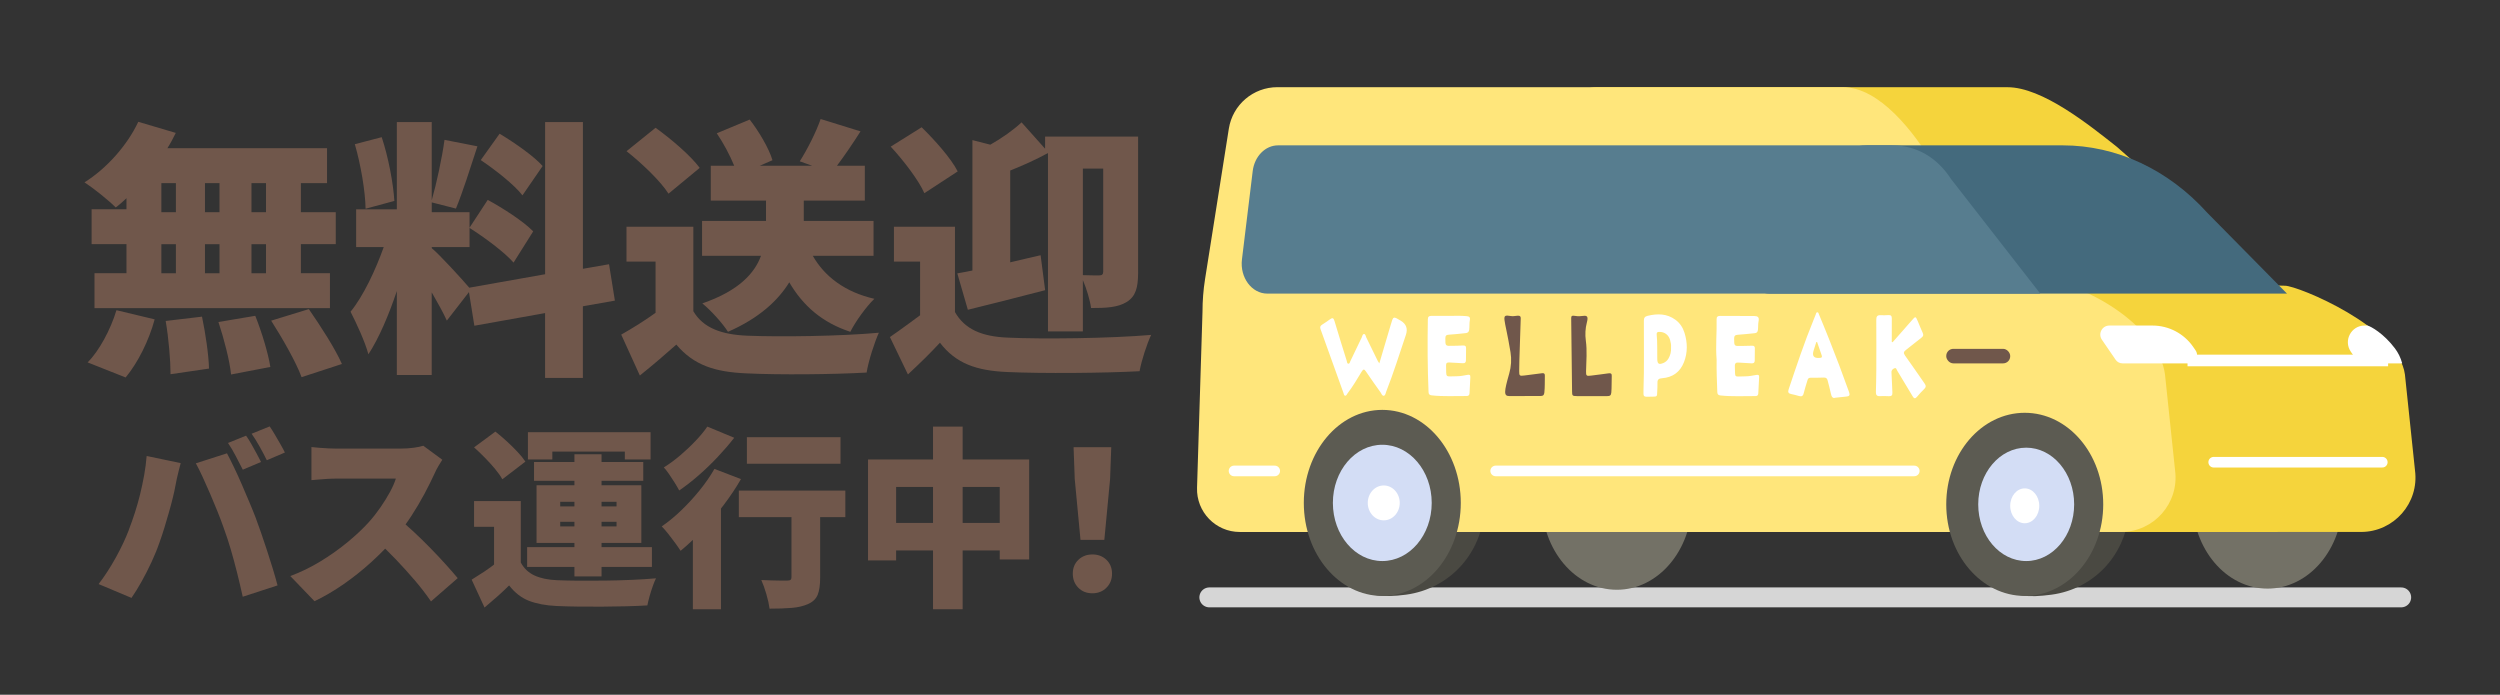 <?xml version="1.0" encoding="UTF-8"?>
<svg id="Layer_1" data-name="Layer 1" xmlns="http://www.w3.org/2000/svg" viewBox="0 0 860 239">
  <rect x="0" y="0" width="860" height="239" fill="#333333" stroke="none"/>
  <defs>
    <style>
      .cls-1 {
        fill: #5c5b52;
      }

      .cls-2 {
        fill: #577d8f;
      }

      .cls-3 {
        fill: #737166;
      }

      .cls-4 {
        fill: #d3ddf5;
      }

      .cls-5 {
        fill: #fff;
      }

      .cls-6 {
        fill: #4a4942;
      }

      .cls-7 {
        fill: #70574b;
      }

      .cls-8 {
        stroke: #fff;
        stroke-width: 3.65px;
      }

      .cls-8, .cls-9 {
        fill: none;
        stroke-linecap: round;
        stroke-miterlimit: 10;
      }

      .cls-10 {
        fill: #f5d43c;
      }

      .cls-11 {
        fill: #446a7d;
      }

      .cls-9 {
        stroke: #d6d6d6;
        stroke-width: 6.85px;
      }

      .cls-12 {
        fill: #ffe67b;
      }
    </style>
  </defs>
  <g>
    <path class="cls-7" d="M43.51,68.18c-1.26,1.18-2.44,2.27-3.7,3.18-2.44-2.45-7.67-6.64-10.74-8.64,7.58-4.73,14.71-12.73,18.5-20.82l12.9,3.82c-.9,1.82-1.8,3.55-2.89,5.27h54.92v12h-9v10h12v11h-12v10h10v12H32.51v-12h11v-10h-12v-12h12v-3.82h0ZM30.16,124.66c3.89-3.89,7.87-11.2,9.9-17.95l13.14,3.15c-1.94,7.22-5.74,14.9-9.99,19.99l-13.05-5.18h0ZM55.51,73h5v-10h-5v10ZM55.51,94h5v-10h-5v10ZM69.49,108.93c1.2,5.74,2.31,13.23,2.41,17.86l-13.23,1.94c0-4.63-.65-12.4-1.67-18.32,0,0,12.49-1.48,12.49-1.48ZM75.51,73v-10h-5v10h5ZM70.51,84v10h5v-10h-5ZM87.82,108.65c2.22,5.55,4.44,12.86,5.18,17.58l-13.51,2.59c-.46-4.63-2.41-12.22-4.35-18.05l12.68-2.13h0ZM91.51,63h-5v10h5v-10ZM91.51,84h-5v10h5v-10ZM106.24,106.33c3.98,5.74,9.07,13.6,11.38,18.88l-13.88,4.53c-1.85-5.09-6.57-13.33-10.46-19.43l12.96-3.98Z"/>
    <path class="cls-7" d="M200.51,105.36v24.64h-13v-22.3l-24.33,4.35-1.86-11.57-7.61,9.81c-1.21-2.68-3.16-6.2-5.2-9.72v28.43h-12v-28.88c-2.78,8.28-6.14,16.18-9.78,21.76-1.15-4.33-4.12-10.69-6.14-14.64,4.41-5.39,8.63-14.44,11.41-22.24h-9.49v-13h14v-30h12v26.91c1.68-5.87,3.55-14.58,4.4-20.8l11.32,2.22c-2.43,7.47-5.14,16-7.39,21.42l-8.32-2.13v3.38h13v12h-13v.37c2.79,2.31,10.49,10.74,12.91,13.6l26.09-4.63v-52.35h13v50.48l8.99-1.57,2.01,12.51-10.99,1.95h-.02ZM125.76,71.81c-.09-6.02-1.67-15.27-3.7-22.21l9.25-2.41c2.31,6.94,3.98,15.92,4.35,21.93l-9.9,2.68h0ZM167.78,68.76c5.28,2.87,12.31,7.4,15.64,10.83l-6.76,10.74c-3.05-3.52-9.9-8.61-15.18-11.94l6.29-9.62h0ZM179.72,67.19c-2.78-3.61-9.25-8.7-14.34-12.12l6.48-9.07c5.09,3.05,11.75,7.68,14.81,11.11l-6.94,10.09h0Z"/>
    <path class="cls-7" d="M238.51,107.06c3.39,5.74,9.61,8.05,18.58,8.42,11.17.46,32.04.19,45.23-1.02-1.47,3.24-3.57,9.72-4.21,13.7-11.63.65-29.85.83-41.29.28-10.89-.46-18.13-2.78-24.17-9.9-3.75,3.33-7.6,6.66-12.54,10.64l-6.41-14.07c3.75-2.13,7.96-4.72,11.81-7.5v-17.61h-10v-12h23v29.06h0ZM229.97,66.63c-2.68-4.26-9.16-10.46-14.44-14.62l9.99-8.05c5.28,3.79,12.03,9.53,15.18,13.79l-10.74,8.88h0ZM279.6,88c4.09,7.16,11.09,12.47,21.18,14.79-2.82,2.7-6.55,7.91-8.27,11.35-9.64-3.16-16.27-8.93-21-17.02-3.91,6.33-10.45,12.37-21.09,17.02-1.73-2.79-5.82-7.35-8.82-9.77,12.64-4.37,18-10.42,20.18-16.37h-20.27v-12h22v-7h-19v-12h8.05c-1.47-3.59-3.68-7.75-5.99-11.15l11.33-4.72c3.22,4.16,6.63,9.92,7.83,13.98l-4.33,1.89h17.96l-4.24-1.51c2.58-4.06,5.62-10.02,7.18-14.55l13.72,4.25c-2.76,4.35-5.62,8.5-8.1,11.81h9.58v12h-21v7h24v12h-20.91.01Z"/>
    <path class="cls-7" d="M328.51,107.35c3.35,5.92,9.27,8.42,18.06,8.79,12.03.56,35.35.28,49.42-.93-1.39,2.96-3.33,8.79-3.98,12.49-12.49.65-33.22.83-45.44.28-10.74-.46-17.77-2.96-23.23-10.09-3.24,3.52-6.66,6.85-11.01,10.92l-6.2-12.86c3.15-2.13,10.38-7.5,10.38-7.5v-18.46h-9v-12h21v29.35h0ZM317.98,66.45c-1.94-4.44-7.13-11.2-11.57-16.01l10.64-6.66c4.53,4.44,10.09,10.64,12.4,15.18l-11.48,7.5h.01ZM329.33,94.04c1.56-.29,3.32-.59,5.18-.98v-44.86l6.16,1.57c3.95-2.22,8-5.09,10.75-7.68l8.09,9.07v-4.16h32v46.76c0,5.18-.82,8.22-4,10.17-3.09,1.85-7,2.03-12.18,2.03-.36-2.68-1.55-6.65-2.82-9.61v17.65h-12v-61.36c-4.21,2.31-8.79,4.35-13,6.02v31.58c3.42-.78,6.94-1.66,10.46-2.44l1.56,12.02c-8.89,2.35-18.67,4.79-26.59,6.74l-3.62-12.51h.01ZM372.51,58v36.65c2.3.09,4.79.09,5.62.09,1.01,0,1.38-.37,1.38-1.39v-35.35h-7Z"/>
  </g>
  <line class="cls-9" x1="416.01" y1="205.5" x2="826.01" y2="205.5"/>
  <g>
    <path class="cls-6" d="M510.76,172.57c0,17.67-12.23,30-27.1,32-16.04,2.15-22.3-2.89-22.3-20.56s7.34-43.43,22.3-43.43,27.1,14.33,27.1,32h0Z"/>
    <path class="cls-6" d="M732.54,172.91c0,17.49-12.1,29.69-26.82,31.66-15.88,2.13-20.51-2.01-20.51-19.5s5.7-43.83,20.51-43.83,26.82,14.18,26.82,31.66h0Z"/>
  </g>
  <g>
    <ellipse class="cls-3" cx="556.2" cy="172.38" rx="25.83" ry="30.5"/>
    <ellipse class="cls-3" cx="780.04" cy="171.98" rx="25.83" ry="30.5"/>
  </g>
  <path class="cls-10" d="M783.54,183h-251.39c-12.5,0-22.64-10.14-22.64-22.64v-55.08c0-2.93.57-5.83,1.68-8.55l16.98-43.69c3.47-8.51,11.75-23.04,20.94-23.04h141.46c12.01,0,28.15,13.02,37.58,20.47l54.39,47.73,3.5.09c4.43,0,39.11,14.28,41.25,30.51l3.47,33.02c1.48,11.22-7.25,21.17-18.56,21.17h-28.66Z"/>
  <path class="cls-12" d="M701.02,183h-274.52c-8.31,0-14.98-6.88-14.72-15.19l1.88-60.55c0-3.77.29-7.53.88-11.26l8.18-51.74c1.3-8.22,8.38-14.27,16.7-14.27h194.52c12.72,0,24.52,15.61,31.12,26.49l30.58,39.47,5.86.31c16.34.96,41.12,16.31,43.26,32.54l3.47,33.02c1.48,11.22-7.25,21.17-18.56,21.17h-28.66,0Z"/>
  <g>
    <g>
      <ellipse class="cls-1" cx="475.51" cy="173" rx="27" ry="32"/>
      <ellipse class="cls-4" cx="475.51" cy="173" rx="17" ry="20"/>
      <ellipse class="cls-5" cx="476.01" cy="173" rx="5.5" ry="6"/>
    </g>
    <g>
      <ellipse class="cls-1" cx="696.51" cy="173.5" rx="27" ry="31.5"/>
      <ellipse class="cls-4" cx="697.01" cy="173.5" rx="16.5" ry="19.5"/>
      <ellipse class="cls-5" cx="696.51" cy="174" rx="5" ry="6"/>
    </g>
  </g>
  <g>
    <path class="cls-11" d="M608.7,101h178.03l-27.42-27.8c-13.43-14.9-31.23-23.2-49.74-23.2h-67.34c-3.95,0-8.23,1.54-12.48,4.41-5.68,3.84-10.33,9.46-13.55,16.15-5.94,12.35-17.37,30.44-7.5,30.44Z"/>
    <path class="cls-2" d="M435.95,101h265.9l-30.65-39.36c-4.91-7.59-12-11.64-20.41-11.64h-211.14c-4.38,0-8.1,3.77-8.72,8.85l-3.7,30.39c-.76,6.21,3.36,11.76,8.72,11.76h0Z"/>
  </g>
  <g>
    <path class="cls-5" d="M752.94,125h-22.81c-.94,0-1.82-.46-2.35-1.24l-4.73-6.9c-1.41-2.06.06-4.87,2.56-4.87h14.85c5.61,0,10.86,2.76,14.03,7.39l.79,1.15c1.3,1.89-.06,4.46-2.35,4.46h0Z"/>
    <path class="cls-5" d="M826.35,125h-13.42c-.94,0-1.82-.46-2.35-1.24l-1.9-2.78c-2.61-3.81.12-8.99,4.73-8.99h-.3,1.3c1.17.26,5.62,2.77,9.44,7.84,1.16,1.54,2.01,3.29,2.5,5.16h0Z"/>
    <rect class="cls-5" x="752.51" y="122" width="69" height="4"/>
  </g>
  <rect class="cls-7" x="669.51" y="120" width="22" height="5" rx="2.44" ry="2.44"/>
  <line class="cls-8" x1="514.51" y1="162" x2="658.51" y2="162"/>
  <line class="cls-8" x1="761.51" y1="159" x2="819.51" y2="159"/>
  <line class="cls-8" x1="438.51" y1="162" x2="424.51" y2="162"/>
  <path class="cls-5" d="M474.49,124.99c1.37-4.63,2.68-8.96,3.94-13.31.85-2.94.82-2.94,3.45-1.35,1.87,1.13,2.45,2.74,1.76,4.83-2.2,6.54-4.26,13.13-6.78,19.55-.2.52-.26,1.31-.81,1.42-.61.12-.81-.69-1.12-1.13-1.71-2.39-3.41-4.79-5.06-7.23-.56-.83-.89-.86-1.43.03-1.55,2.59-3.11,5.19-4.94,7.6-.21.28-.35.76-.75.73-.42-.03-.45-.53-.56-.85-2.64-7.34-5.26-14.68-7.91-22.01-.25-.7-.16-1.15.47-1.55.93-.59,1.85-1.21,2.74-1.86.83-.61,1.24-.57,1.57.55,1.35,4.58,2.79,9.13,4.21,13.69.12.37.1.96.54,1.01.48.06.54-.53.71-.87,1.32-2.72,2.61-5.45,3.92-8.17.21-.42.25-1.13.76-1.16.56-.03.57.69.77,1.11,1.34,2.71,2.65,5.43,3.98,8.14.1.21.25.4.53.83h0Z"/>
  <path class="cls-5" d="M498.13,108.67c2.12,0,4.25-.12,6.37.08.88.08,1.33.35,1.13,1.38-.21,1.08-.08,2.19-.22,3.29-.11.83-.54,1.11-1.26,1.18-1.91.19-3.81.42-5.72.53-.88.05-1.22.32-1.23,1.23-.01,2.7-.04,2.69,2.58,2.6,1.14-.04,2.29-.02,3.43-.11.79-.06,1.14.19,1.12,1-.03,1.35-.04,2.69-.04,4.04,0,.78-.33,1.11-1.12,1.06-1.55-.1-3.1-.15-4.64-.26-.79-.05-1.11.24-1.08,1.05.12,4.5-.46,3.69,3.69,3.69,1.21,0,2.43-.25,3.63-.47.72-.13,1.08-.03,1.03.81-.12,1.83-.19,3.67-.28,5.5-.03.65-.34.96-1,.96-4-.04-8,.22-11.99-.22-.72-.08-1.08-.33-1.11-1.13-.35-8.36-.39-16.73-.24-25.09.02-.89.45-1.13,1.21-1.13h5.76-.02Z"/>
  <path class="cls-5" d="M590.52,123.77c-.4-4.79.11-9.36-.01-13.93-.02-.87.38-1.17,1.17-1.17,3.92.01,7.85.02,11.77.04,1.16,0,1.81.38,1.5,1.77-.21.98-.1,2.03-.23,3.05-.1.79-.5,1.04-1.19,1.1-1.91.18-3.82.41-5.73.53-.96.06-1.27.43-1.26,1.36.02,2.56-.01,2.56,2.5,2.49,1.23-.04,2.45-.03,3.68-.08.68-.03.97.24.95.92-.03,1.39-.04,2.78-.04,4.17,0,.74-.38,1.01-1.08.97-1.47-.09-2.94-.14-4.4-.26-.98-.08-1.41.2-1.36,1.27.19,4.27-.54,3.47,3.62,3.46,1.25,0,2.51-.26,3.76-.48.67-.12,1.02,0,.97.75-.11,1.88-.2,3.75-.29,5.63-.03.6-.35.89-.94.89-4.04-.03-8.09.23-12.13-.22-.78-.09-1.01-.47-1.03-1.2-.14-3.75-.29-7.51-.23-11.05h0Z"/>
  <path class="cls-5" d="M651.05,117.73c2.18-2.48,4.38-4.94,6.54-7.43,1.37-1.58,1.36-1.6,2.16.27.56,1.31,1.07,2.65,1.67,3.95.34.73.19,1.17-.45,1.65-1.79,1.36-3.5,2.82-5.29,4.18-.79.6-1,1.05-.34,1.96,2.27,3.14,4.43,6.37,6.67,9.54.54.76.64,1.29-.1,1.98-.89.83-1.69,1.77-2.49,2.7-.61.71-1.01.58-1.46-.18-1.74-2.95-3.52-5.89-5.3-8.82-.23-.37-.32-1.11-.96-.85-.58.23-1.09.62-1.03,1.47.15,2.28.18,4.57.31,6.85.06.95-.26,1.35-1.24,1.29-1.02-.06-2.04-.07-3.06-.02-1.03.06-1.39-.4-1.37-1.37.06-2.49.13-4.98.14-7.47.02-5.8.03-11.6-.01-17.41,0-1.15.32-1.66,1.51-1.59.89.05,1.8.01,2.69-.04.86-.05,1.15.32,1.14,1.15-.03,2.69-.01,5.38-.01,8.07.09.04.18.08.27.12h.01Z"/>
  <path class="cls-5" d="M631.31,136.83c-.83.29-1.27-.33-1.49-1.45-.3-1.52-.75-3.01-1.12-4.51-.17-.69-.53-1.02-1.29-.99-1.55.06-3.1.07-4.65.07-.62,0-.84.35-.99.87-.43,1.49-.95,2.96-1.3,4.46-.24,1.04-.76,1.2-1.66.94-.86-.25-1.73-.49-2.61-.66-.99-.19-1.24-.64-.91-1.63,2.7-8.05,5.38-16.11,8.61-23.97.25-.6.47-1.22.73-1.82.12-.28.12-.73.53-.72.4,0,.44.44.56.72,1.15,2.79,2.32,5.58,3.43,8.39,2.41,6.07,4.73,12.17,6.92,18.33.39,1.11.12,1.48-.96,1.56-1.14.09-2.27.24-3.81.4h0ZM625.08,117.64c-.09.01-.18.02-.27.03-.32,1.01-.66,2.01-.96,3.02-.53,1.77.13,2.58,1.99,2.43.08,0,.16-.01.24-.01.62-.01.78-.3.58-.88-.54-1.53-1.06-3.07-1.59-4.6h.01Z"/>
  <path class="cls-5" d="M567.56,136.47c-2.22.07-2.27.07-2.2-2.13.28-8,.09-16.01.13-24.01,0-1.01.34-1.46,1.31-1.69,3.39-.81,6.64-.79,9.59,1.39,1.54,1.14,2.53,2.69,3.08,4.47,1.05,3.36,1.11,6.77-.18,10.08-1.33,3.4-3.9,5.26-7.54,5.53-1.12.08-1.64.45-1.58,1.62.05,1.02-.07,2.04-.09,3.06-.04,1.63-.03,1.63-1.65,1.67h-.87ZM574.83,119.52c.08-.82-.07-1.7-.32-2.56-.52-1.79-1.91-2.8-3.7-2.79-.67,0-.98.19-.91.91.29,2.81.13,5.62.2,8.44.04,1.67.56,2,2.11,1.35.74-.31,1.31-.81,1.72-1.5.68-1.16.99-2.4.91-3.84h0Z"/>
  <path class="cls-7" d="M524.51,136.25c-1.76,0-3.51,0-5.27,0-2.02.02-1.87-1.4-.05-7.82.67-2.35.82-4.82.43-7.24-2.02-12.36-3.54-13.06.07-12.48.47.08.95.08,1.42,0,1.44-.22,2.06-.2,2.02.87-.17,4.73-.31,9.46-.46,14.18-.04,1.31-.05,2.61-.07,3.92-.02,1.59.16,1.71,1.79,1.49,2.02-.28,4.05-.49,6.06-.78.72-.1,1,.16.98.84-.05,1.96.04,3.91-.18,5.87-.1.86-.48,1.12-1.25,1.12h-5.51v.02h.02Z"/>
  <path class="cls-7" d="M547.51,136.26c-1.68,0-3.35.02-5.03,0-1.6-.02-1.67-.11-1.69-1.67-.09-8.37-.18-16.74-.3-25.11-.01-.82.25-1.01,1.51-.79.87.15,1.75.11,2.62-.02,1.47-.21,1.77.36,1.26,2.27-.53,2.02-.64,4.13-.36,6.2.5,3.56.15,7.09.08,10.63-.03,1.52.16,1.65,1.72,1.44,2.02-.27,4.05-.49,6.07-.79.77-.11,1.08.14,1.05.89-.08,1.92.02,3.83-.15,5.75-.09,1.02-.55,1.21-1.4,1.2-1.8-.02-3.6,0-5.39,0v.02-.02Z"/>
  <g>
    <path class="cls-7" d="M44.29,182.33c.75-1.94,1.46-3.94,2.12-5.99s1.26-4.16,1.79-6.32c.53-2.16.99-4.34,1.39-6.55.4-2.2.68-4.41.86-6.61l11.71,2.45c-.18.71-.4,1.55-.66,2.55-.26.99-.5,1.95-.69,2.88-.2.93-.34,1.65-.43,2.18-.22,1.23-.53,2.67-.93,4.3s-.85,3.33-1.36,5.09c-.51,1.76-1.02,3.52-1.55,5.26-.53,1.74-1.06,3.34-1.59,4.8-.75,2.21-1.68,4.5-2.78,6.88s-2.26,4.65-3.47,6.81c-1.21,2.16-2.37,4.03-3.47,5.62l-11.31-4.76c2.07-2.69,4.03-5.71,5.89-9.06,1.85-3.35,3.35-6.53,4.5-9.52h-.02ZM76.96,181.61c-.62-1.76-1.33-3.66-2.15-5.69s-1.67-4.07-2.55-6.12c-.88-2.05-1.74-3.98-2.58-5.79-.84-1.81-1.61-3.35-2.31-4.63l10.71-3.44c.71,1.32,1.51,2.92,2.41,4.8.9,1.87,1.81,3.86,2.71,5.95s1.77,4.13,2.61,6.12c.84,1.98,1.54,3.73,2.12,5.23.53,1.41,1.13,3.1,1.82,5.06.68,1.96,1.38,4.02,2.08,6.18.71,2.16,1.38,4.29,2.02,6.38.64,2.09,1.18,4,1.62,5.72l-11.97,3.9c-.62-2.82-1.27-5.59-1.95-8.3s-1.4-5.36-2.15-7.94-1.57-5.06-2.45-7.44h0ZM84.64,149.86c.57.79,1.18,1.75,1.82,2.88.64,1.12,1.26,2.24,1.85,3.34.6,1.1,1.09,2.05,1.49,2.84l-6.28,2.65c-.71-1.37-1.51-2.92-2.41-4.66s-1.8-3.25-2.68-4.53l6.22-2.51h0ZM92.77,146.68c.57.84,1.19,1.82,1.85,2.94.66,1.12,1.3,2.23,1.92,3.31.62,1.08,1.1,2,1.46,2.74l-6.22,2.65c-.66-1.37-1.48-2.92-2.45-4.66-.97-1.74-1.9-3.23-2.78-4.46l6.22-2.51h0Z"/>
    <path class="cls-7" d="M152.17,158.13c-.31.44-.75,1.15-1.32,2.12s-1.04,1.87-1.39,2.71c-.93,2.03-2.06,4.31-3.41,6.85-1.35,2.54-2.87,5.1-4.56,7.71-1.7,2.6-3.52,5.05-5.46,7.34-2.47,2.87-5.21,5.68-8.23,8.43-3.02,2.76-6.2,5.29-9.52,7.61-3.33,2.31-6.69,4.29-10.09,5.92l-8.33-8.66c3.57-1.32,7.05-3.02,10.45-5.09,3.39-2.07,6.52-4.3,9.39-6.68,2.87-2.38,5.27-4.65,7.21-6.81,1.46-1.63,2.79-3.33,4-5.09,1.21-1.76,2.28-3.49,3.21-5.19.93-1.7,1.61-3.25,2.05-4.66h-20.57c-.97,0-2,.03-3.08.1s-2.09.14-3.04.23c-.95.09-1.73.16-2.35.2v-11.38c.79.09,1.73.18,2.81.26,1.08.09,2.14.16,3.17.2,1.04.04,1.86.07,2.48.07h22.09c1.68,0,3.23-.1,4.66-.3,1.43-.2,2.52-.43,3.27-.69l6.55,4.83v-.03ZM136.89,178.23c1.68,1.32,3.48,2.89,5.42,4.7s3.87,3.69,5.79,5.66c1.92,1.96,3.69,3.85,5.32,5.66s2.98,3.35,4.03,4.63l-9.19,8c-1.63-2.38-3.47-4.77-5.52-7.18-2.05-2.4-4.21-4.8-6.48-7.18-2.27-2.38-4.6-4.65-6.98-6.81l7.61-7.47h0Z"/>
    <path class="cls-7" d="M179.15,193.51c1.1,2.03,2.68,3.52,4.73,4.46,2.05.95,4.62,1.49,7.71,1.62,2.07.09,4.54.14,7.41.17,2.87.02,5.88,0,9.03-.03s6.26-.13,9.33-.26c3.06-.13,5.83-.31,8.3-.53-.35.71-.73,1.62-1.12,2.74-.4,1.12-.76,2.27-1.09,3.44s-.58,2.22-.76,3.14c-2.16.13-4.6.23-7.31.3-2.71.07-5.5.11-8.37.13s-5.64,0-8.33-.03-5.09-.11-7.21-.2c-3.75-.18-6.92-.77-9.52-1.79-2.6-1.01-4.87-2.78-6.81-5.29-1.23,1.23-2.54,2.46-3.9,3.67-1.37,1.21-2.89,2.52-4.56,3.94l-4.43-9.59c1.37-.84,2.8-1.75,4.3-2.74s2.93-2.04,4.3-3.14h8.33-.03ZM163.08,153.89l7.34-5.42c1.23.97,2.51,2.06,3.84,3.27,1.32,1.21,2.56,2.43,3.7,3.64,1.15,1.21,2.07,2.35,2.78,3.41l-7.94,6.08c-.57-1.06-1.4-2.24-2.48-3.54-1.08-1.3-2.26-2.6-3.54-3.9-1.28-1.3-2.51-2.48-3.7-3.54h0ZM179.15,172.35v24.94h-9.19v-16.07h-6.88v-8.86h16.07ZM181.33,188.22h42.93v6.81h-42.93v-6.81h0ZM181.6,148.67h42.2v9.39h-8.86v-2.71h-24.94v2.71h-8.4v-9.39ZM183.71,158.92h37.57v6.48h-37.57v-6.48h0ZM184.57,166.92h36.05v19.84h-36.05v-19.84ZM192.71,172.61v1.59h19.38v-1.59h-19.38ZM192.71,179.49v1.59h19.38v-1.59h-19.38ZM197.6,156.27h9.33v42h-9.33v-42Z"/>
    <path class="cls-7" d="M245.76,161.3l9.13,3.51c-1.72,3-3.74,6.02-6.05,9.06s-4.74,5.91-7.28,8.6-5.02,5.03-7.44,7.01c-.44-.7-1.05-1.59-1.82-2.65s-1.58-2.12-2.41-3.17c-.84-1.06-1.59-1.92-2.25-2.58,2.25-1.54,4.49-3.38,6.71-5.52,2.23-2.14,4.33-4.43,6.32-6.88,1.98-2.45,3.68-4.9,5.09-7.37h0ZM243.31,146.75l9.26,3.84c-1.68,2.16-3.56,4.35-5.66,6.58-2.09,2.23-4.28,4.33-6.55,6.32-2.27,1.98-4.51,3.73-6.71,5.23-.4-.75-.9-1.62-1.52-2.61-.62-.99-1.26-1.97-1.92-2.94s-1.28-1.76-1.85-2.38c1.85-1.15,3.73-2.52,5.62-4.13,1.9-1.61,3.67-3.28,5.32-5.03,1.65-1.74,2.99-3.36,4-4.86v-.02ZM238.35,178.1l8.4-8.47,1.26.46v39.49h-9.66v-31.48h0ZM254.16,168.77h36.64v9.13h-36.64v-9.13h0ZM256.93,150.39h32.21v9.13h-32.21v-9.13ZM272.28,171.49h9.85v27.32c0,2.43-.28,4.34-.83,5.75s-1.67,2.49-3.34,3.24c-1.59.7-3.48,1.15-5.69,1.32-2.21.18-4.72.26-7.54.26-.18-1.41-.54-3.07-1.09-4.96-.55-1.9-1.14-3.53-1.75-4.89,1.1.04,2.25.09,3.44.13,1.19.04,2.28.07,3.27.07h2.08c.62,0,1.04-.09,1.26-.26.22-.18.33-.48.33-.93v-27.05h.01Z"/>
    <path class="cls-7" d="M298.6,158.06h55.43v34.39h-10.12v-24.94h-35.65v25.27h-9.66v-34.72ZM303.56,179.89h45.9v9.46h-45.9v-9.46ZM320.96,146.75h10.19v62.83h-10.19v-62.83Z"/>
    <path class="cls-7" d="M375.79,204.09c-1.98,0-3.6-.64-4.86-1.92-1.26-1.28-1.89-2.89-1.89-4.83s.64-3.53,1.92-4.76,2.89-1.85,4.83-1.85,3.55.62,4.83,1.85c1.28,1.23,1.92,2.82,1.92,4.76s-.64,3.55-1.92,4.83-2.89,1.92-4.83,1.92ZM371.69,185.71l-1.98-20.9-.4-10.98h12.96l-.4,10.98-1.98,20.9h-8.2,0Z"/>
  </g>
</svg>
